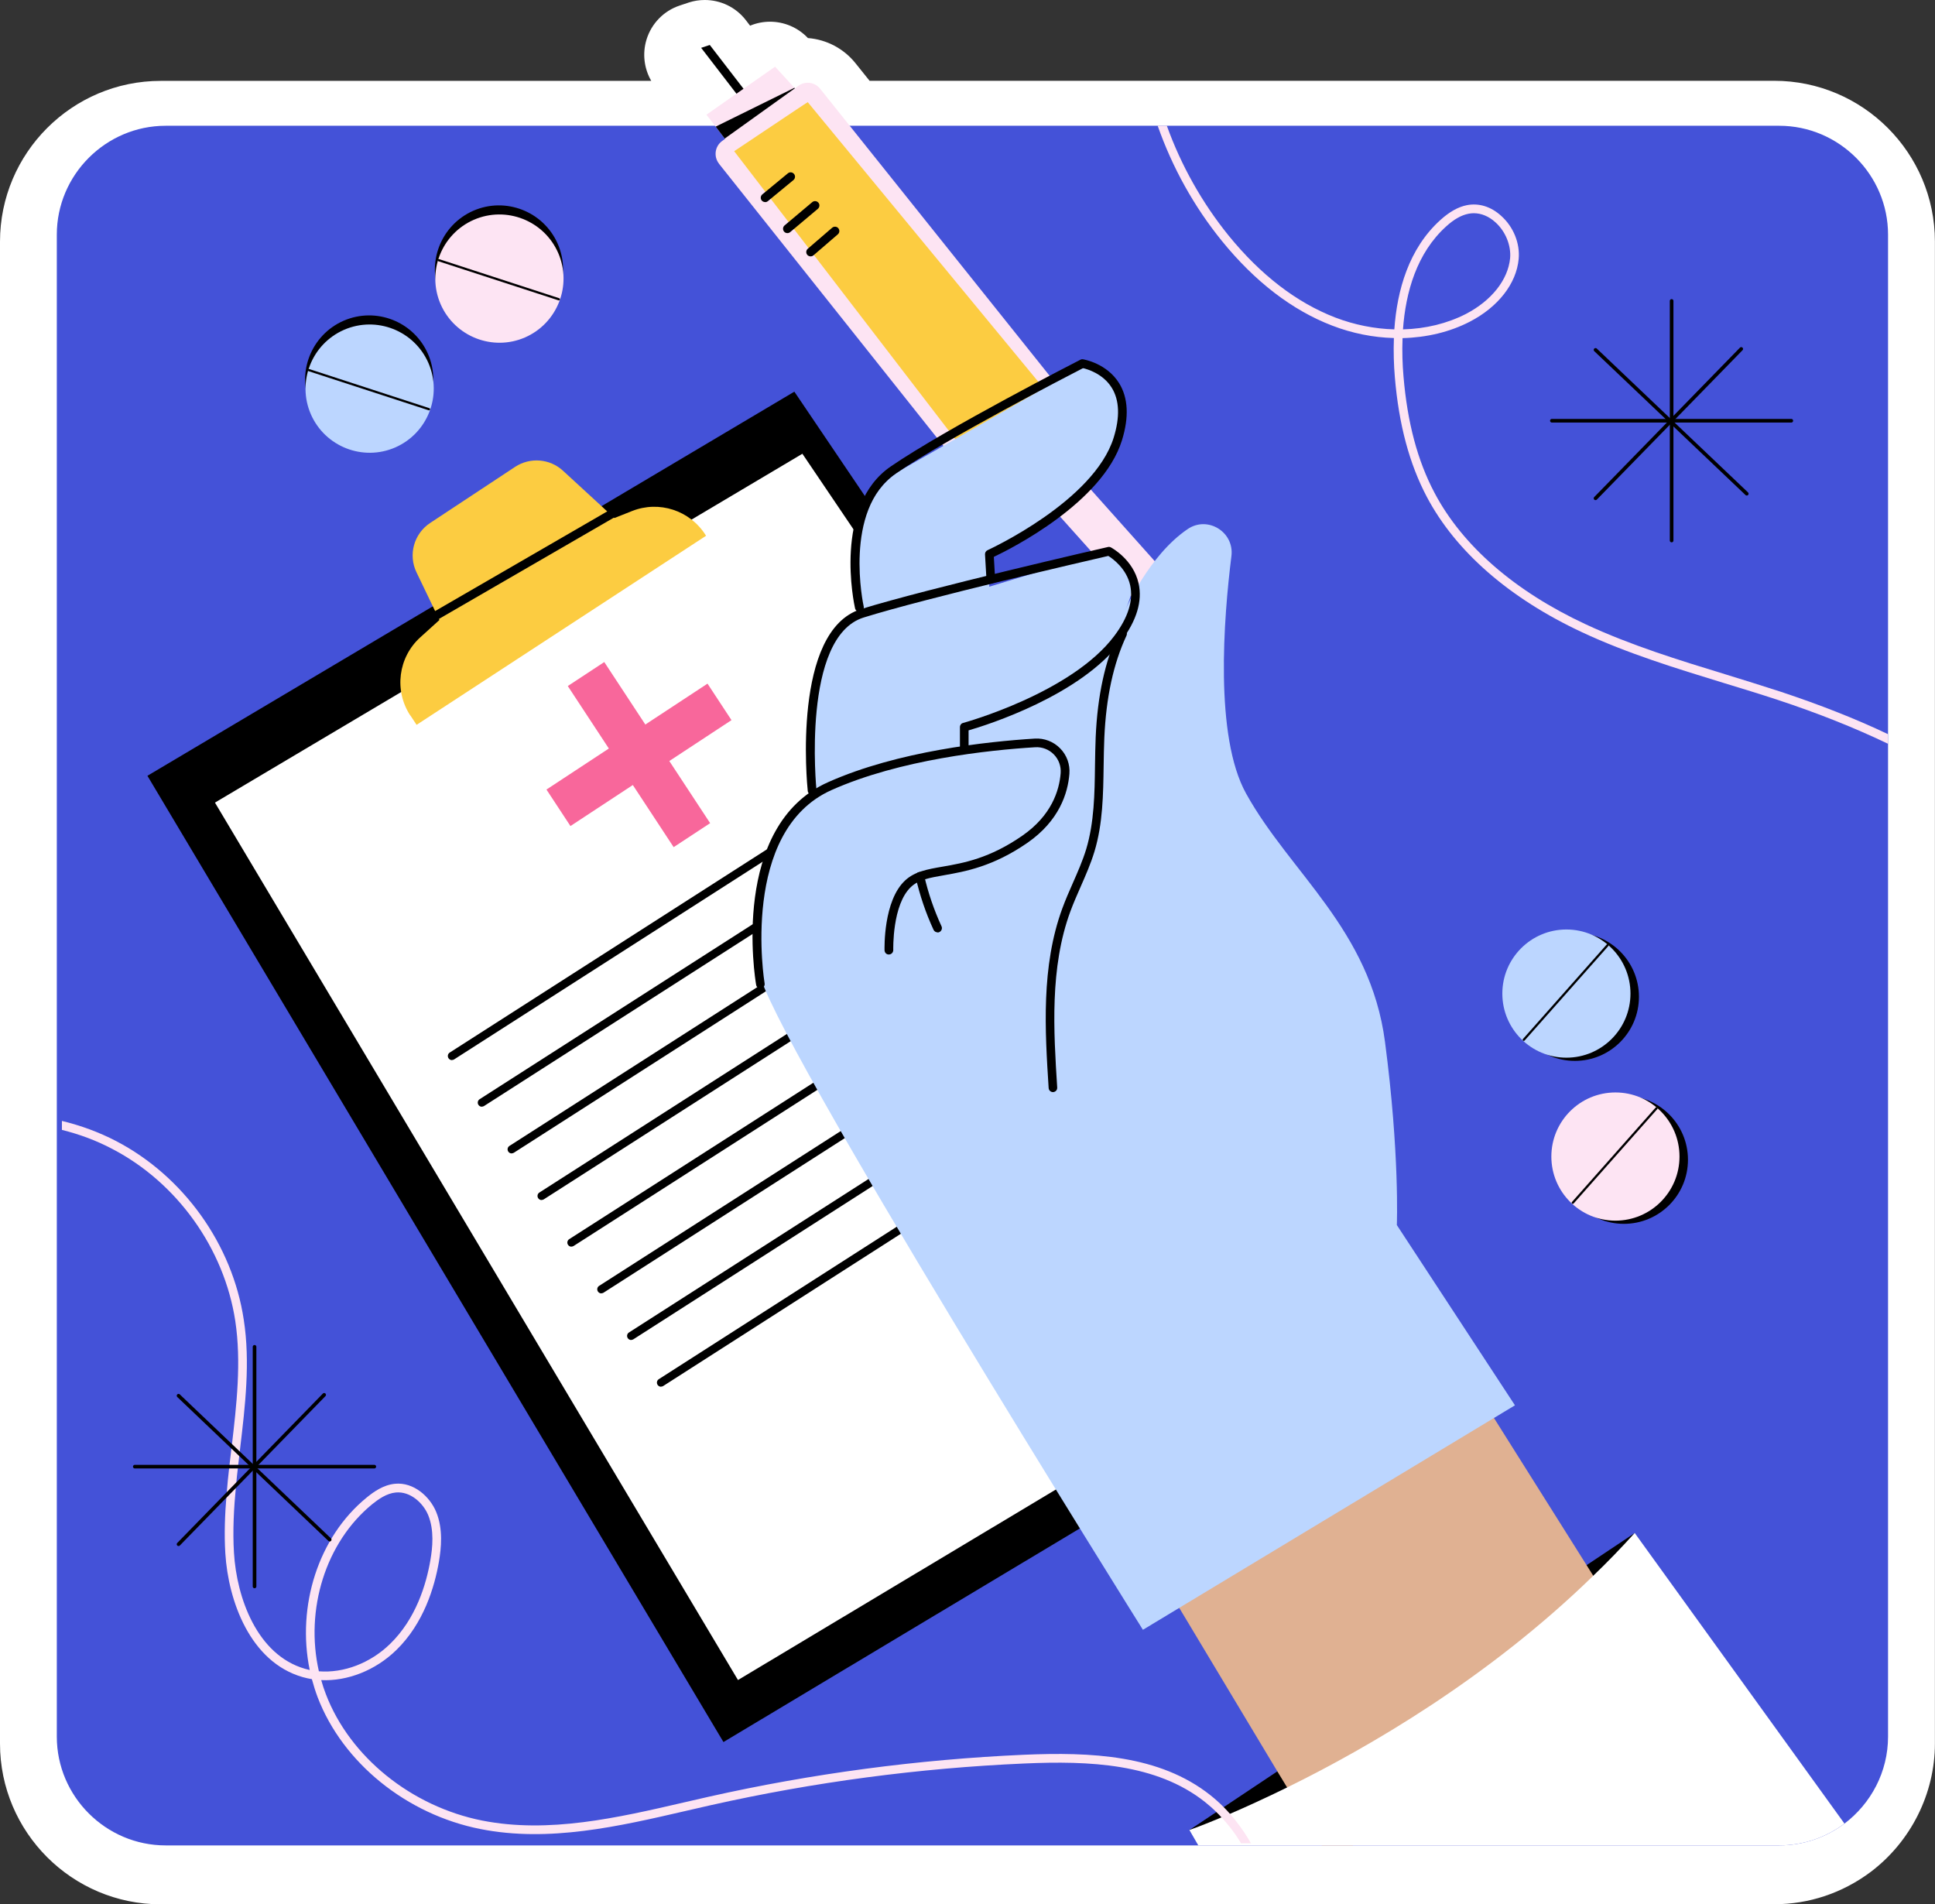 <svg width="442" height="435" viewBox="0 0 442 435" fill="none" xmlns="http://www.w3.org/2000/svg">
<rect x="0" y="0" width="442" height="435" fill="#333333" stroke="none"/>
<g clip-path="url(#clip0_1_466)">
<path d="M36.717 435C16.472 435 0 418.522 0 398.289V55.205C0 34.953 16.472 18.474 36.717 18.474H148.762C147.123 15.649 146.708 12.23 147.676 9.049C148.801 5.374 151.626 2.47 155.26 1.265L157.334 0.573C158.539 0.178 159.763 0 160.988 0C164.602 0 168.078 1.64 170.369 4.604L171.337 5.868C172.799 5.256 174.359 4.959 175.899 4.959C179.079 4.959 182.239 6.244 184.55 8.694C188.816 9.03 192.727 11.084 195.433 14.463L198.632 18.454H405.264C425.508 18.454 441.98 34.933 441.98 55.185V398.269C441.98 409.69 436.509 420.636 427.325 427.591C420.847 432.431 413.243 434.98 405.264 434.98C405.264 434.98 307.972 434.98 307.834 434.98H36.717V435Z" fill="white"/>
<path d="M431.275 53.604V396.689C431.275 404.789 427.345 412.001 421.321 416.565C417.154 419.687 411.979 421.545 406.409 421.545H37.842C24.175 421.545 12.976 410.361 12.976 396.689V53.604C12.976 39.932 24.175 28.729 37.842 28.729H406.409C420.077 28.729 431.275 39.932 431.275 53.604Z" fill="#4452D8"/>
<path d="M33.675 177.213L165.254 397.933L325.155 302.086L181.449 89.466L33.675 177.213Z" fill="black"/>
<path d="M49.1 183.338L168.572 383.767L313.799 296.731L183.286 103.652L49.1 183.338Z" fill="white"/>
<path d="M138.03 151.231L129.695 156.712L153.878 193.513L162.213 188.032L138.03 151.231Z" fill="#F8679B"/>
<path d="M167.09 164.5L161.612 156.163L124.824 180.355L130.303 188.693L167.09 164.5Z" fill="#F8679B"/>
<path d="M93.737 163.421L95.159 165.575L161.284 122.383L161.165 122.205C157.61 116.594 150.559 114.282 144.377 116.732L140.348 118.333L128.597 107.525C125.594 104.759 121.091 104.403 117.674 106.636L98.26 119.459C94.546 121.909 93.203 126.73 95.139 130.741L100.373 141.628L96.008 145.58C90.952 150.163 89.984 157.731 93.717 163.441L93.737 163.421Z" fill="#FCCC41"/>
<path d="M96.423 143.446C96.087 143.446 95.751 143.268 95.573 142.952C95.297 142.477 95.455 141.865 95.929 141.588L140.802 115.606C141.276 115.329 141.889 115.488 142.165 115.962C142.442 116.436 142.284 117.048 141.81 117.325L96.936 143.307C96.778 143.406 96.6 143.446 96.442 143.446H96.423Z" fill="black"/>
<path d="M103.237 242.158C102.921 242.158 102.624 242 102.447 241.724C102.17 241.289 102.289 240.716 102.723 240.439L213.682 169.349C214.117 169.072 214.69 169.211 214.966 169.625C215.243 170.06 215.124 170.633 214.69 170.91L103.731 242C103.573 242.099 103.395 242.139 103.237 242.139V242.158Z" fill="black"/>
<path d="M110.07 252.808C109.754 252.808 109.458 252.65 109.28 252.374C109.004 251.939 109.122 251.366 109.557 251.089L220.516 179.999C220.951 179.722 221.523 179.86 221.8 180.275C222.076 180.71 221.958 181.283 221.523 181.56L110.564 252.65C110.406 252.749 110.228 252.788 110.07 252.788V252.808Z" fill="black"/>
<path d="M116.884 263.478C116.568 263.478 116.272 263.32 116.094 263.043C115.818 262.608 115.936 262.035 116.371 261.759L227.33 190.668C227.765 190.391 228.337 190.51 228.614 190.945C228.89 191.379 228.772 191.952 228.337 192.229L117.378 263.32C117.22 263.418 117.042 263.458 116.884 263.458V263.478Z" fill="black"/>
<path d="M123.718 274.127C123.402 274.127 123.106 273.969 122.928 273.693C122.652 273.258 122.77 272.685 123.205 272.408L234.164 201.318C234.598 201.041 235.171 201.18 235.448 201.594C235.724 202.029 235.606 202.602 235.171 202.879L124.212 273.969C124.054 274.068 123.876 274.108 123.718 274.108V274.127Z" fill="black"/>
<path d="M130.532 284.777C130.216 284.777 129.92 284.619 129.742 284.343C129.466 283.908 129.584 283.335 130.019 283.058L240.978 211.968C241.412 211.691 241.985 211.81 242.262 212.244C242.538 212.679 242.42 213.252 241.985 213.529L131.026 284.619C130.868 284.718 130.69 284.757 130.532 284.757V284.777Z" fill="black"/>
<path d="M137.366 295.447C137.05 295.447 136.754 295.289 136.576 295.012C136.299 294.577 136.418 294.004 136.852 293.728L247.812 222.637C248.246 222.361 248.819 222.479 249.095 222.914C249.372 223.349 249.253 223.922 248.819 224.198L137.86 295.289C137.702 295.387 137.524 295.427 137.366 295.427V295.447Z" fill="black"/>
<path d="M144.18 306.097C143.864 306.097 143.568 305.938 143.39 305.662C143.113 305.227 143.232 304.654 143.666 304.378L254.626 233.287C255.06 233.01 255.633 233.129 255.909 233.564C256.186 233.998 256.067 234.571 255.633 234.848L144.674 305.938C144.516 306.037 144.338 306.077 144.18 306.077V306.097Z" fill="black"/>
<path d="M150.994 316.766C150.678 316.766 150.382 316.608 150.204 316.331C149.927 315.897 150.046 315.324 150.48 315.047L261.439 243.956C261.874 243.68 262.447 243.798 262.723 244.233C263 244.668 262.881 245.241 262.447 245.517L151.488 316.608C151.33 316.707 151.152 316.746 150.994 316.746V316.766Z" fill="black"/>
<path d="M171.416 23.927C171.238 24.066 171.041 24.145 170.823 24.145C170.527 24.145 170.231 24.006 170.033 23.75L168.216 21.398L160.158 10.926C160.81 10.709 161.462 10.492 162.133 10.274L169.836 20.272L171.594 22.544C171.929 22.979 171.85 23.591 171.416 23.927Z" fill="black"/>
<path d="M237.442 112.761L260.728 138.743L267.463 132.322L244.869 107.011L237.442 112.761Z" fill="#FDE4F3"/>
<path d="M164.246 37.422L223.617 112.069L247.239 95.196L187.335 20.272C186.13 18.751 183.938 18.454 182.358 19.6L164.957 32.206C163.279 33.411 162.963 35.782 164.246 37.403V37.422Z" fill="#FDE4F3"/>
<path d="M167.703 34.538L184.491 23.315L241.333 92.252L221.346 104.403L167.703 34.538Z" fill="#FCCC41"/>
<path d="M271.69 418.027L373.406 350.197C373.406 350.197 369.693 371.971 336.63 395.582C303.568 419.213 271.69 418.027 271.69 418.027Z" fill="black"/>
<path d="M373.406 374.974L308.979 421.564H301.948L297.544 414.214L294.008 408.306L291.776 404.631L269.359 367.268L266.12 361.835L336.452 316.272L341.252 323.899L362.405 357.508L363.945 359.958L366.967 364.759L373.406 374.974Z" fill="#E0B192"/>
<path d="M261.064 372.287C261.064 372.287 174.754 234.512 173.352 221.768C170.488 195.786 185.498 180.591 185.498 180.591C185.498 180.591 183.484 142.794 196.973 140.087C196.973 140.087 190.91 115.784 206.414 107.011C217.119 100.965 234.895 90.73 244.888 84.961C249.056 82.55 254.309 85.04 255.179 89.762C255.909 93.773 256.067 98.555 254.309 102.961C250.261 113.077 225.967 126.592 225.967 126.592V134.021L249.806 126.77C255.001 125.189 259.899 129.911 258.536 135.187C258.2 136.471 257.707 137.894 256.996 139.435C256.996 139.435 262.387 126.868 271.315 120.842C275.877 117.76 281.96 121.534 281.289 127.007C279.511 141.193 277.378 168.203 284.646 181.283C294.759 199.5 312.989 212.323 316.366 237.989C319.743 263.636 319.072 279.838 319.072 279.838L346.051 321.014L261.044 372.307L261.064 372.287Z" fill="#BCD6FF"/>
<path d="M196.282 139.731C195.828 139.731 195.413 139.415 195.314 138.96C195.097 138.012 190.258 115.586 203.491 106.537C216.21 97.824 246.468 82.333 246.784 82.175C246.962 82.076 247.179 82.037 247.397 82.076C247.614 82.116 252.808 82.985 255.633 87.529C257.707 90.869 257.924 95.275 256.285 100.57C251.86 114.816 230.984 125.327 227.014 127.204L227.31 132.262C227.35 132.816 226.935 133.27 226.382 133.31C225.829 133.329 225.375 132.934 225.335 132.381L225 126.651C224.98 126.236 225.197 125.861 225.572 125.683C225.809 125.564 249.846 114.559 254.388 99.977C255.85 95.255 255.712 91.422 253.954 88.577C251.959 85.356 248.424 84.348 247.397 84.091C244.177 85.751 216.566 99.997 204.637 108.177C192.51 116.475 197.23 138.308 197.289 138.526C197.408 139.059 197.072 139.593 196.539 139.711C196.46 139.711 196.401 139.731 196.322 139.731H196.282Z" fill="black"/>
<path d="M185.498 181.579C185.004 181.579 184.57 181.204 184.511 180.69C184.353 179.188 180.896 144.058 196.677 139.138C211.727 134.456 252.67 125.031 253.085 124.952C253.322 124.893 253.559 124.932 253.776 125.051C253.974 125.169 258.852 127.797 260.077 133.25C260.985 137.281 259.662 141.727 256.127 146.429C246.784 158.897 225.533 165.595 221.247 166.84V171.147C221.247 171.7 220.812 172.135 220.259 172.135C219.706 172.135 219.272 171.7 219.272 171.147V166.089C219.272 165.634 219.568 165.239 220.003 165.14C220.24 165.081 244.75 158.324 254.547 145.244C257.707 141.035 258.911 137.143 258.161 133.705C257.312 129.852 254.151 127.599 253.164 126.987C248.937 127.955 211.47 136.629 197.289 141.055C183.049 145.481 186.466 180.157 186.505 180.512C186.565 181.066 186.17 181.54 185.617 181.599C185.577 181.599 185.538 181.599 185.518 181.599L185.498 181.579Z" fill="black"/>
<path d="M173.687 225.799C173.213 225.799 172.798 225.463 172.719 224.969C172.463 223.487 166.775 188.653 189.152 178.675C205.071 171.562 225.552 169.388 236.356 168.717C238.509 168.578 240.642 169.388 242.163 170.949C243.684 172.49 244.454 174.624 244.276 176.778C243.921 181.184 241.965 187.487 234.658 192.545C226.836 197.959 220.417 199.085 215.717 199.915C212.32 200.508 209.87 200.943 208.113 202.582C203.768 206.613 204.044 216.907 204.044 217.006C204.044 217.559 203.629 218.014 203.076 218.033C202.503 218.073 202.069 217.619 202.049 217.065C202.049 216.611 201.753 205.764 206.75 201.12C208.942 199.085 211.786 198.572 215.361 197.959C220.121 197.129 226.046 196.082 233.512 190.905C240.188 186.282 241.965 180.591 242.281 176.62C242.4 175.039 241.847 173.478 240.721 172.332C239.595 171.186 238.055 170.594 236.455 170.692C225.789 171.344 205.565 173.498 189.942 180.473C168.967 189.838 174.596 224.277 174.655 224.633C174.754 225.166 174.379 225.68 173.845 225.779C173.786 225.779 173.727 225.779 173.668 225.779L173.687 225.799Z" fill="black"/>
<path d="M240.523 249.469C240.01 249.469 239.575 249.074 239.536 248.54C238.706 235.5 237.778 220.74 242.676 207.463C243.387 205.526 244.217 203.63 245.027 201.792C246.152 199.243 247.318 196.596 248.127 193.928C249.945 187.843 250.043 181.283 250.122 174.94C250.162 172.747 250.182 170.574 250.28 168.4C250.695 158.877 252.413 151.013 255.514 144.354C255.751 143.861 256.344 143.643 256.838 143.88C257.331 144.117 257.549 144.71 257.312 145.204C254.329 151.606 252.67 159.233 252.255 168.499C252.157 170.653 252.137 172.806 252.097 174.98C251.999 181.461 251.92 188.159 250.004 194.501C249.155 197.307 247.97 199.994 246.824 202.602C246.034 204.42 245.204 206.277 244.513 208.154C239.753 221.037 240.681 235.579 241.491 248.422C241.531 248.975 241.116 249.429 240.563 249.469C240.543 249.469 240.523 249.469 240.504 249.469H240.523Z" fill="black"/>
<path d="M214.156 212.975C213.781 212.975 213.426 212.758 213.248 212.402C211.47 208.569 210.107 204.519 209.159 200.389C209.041 199.856 209.377 199.322 209.91 199.204C210.443 199.085 210.976 199.421 211.095 199.955C212.003 203.946 213.347 207.858 215.065 211.592C215.302 212.086 215.065 212.679 214.571 212.916C214.433 212.975 214.295 213.015 214.156 213.015V212.975Z" fill="black"/>
<path d="M421.321 416.565C417.154 419.687 411.979 421.544 406.409 421.544H273.724L271.69 418.027C271.69 418.027 271.69 418.027 271.73 418.008C272.105 417.889 274.712 416.941 279.018 415.143C279.63 414.886 280.282 414.609 280.953 414.333C284.488 412.811 288.932 410.796 294.008 408.306C312.633 399.158 339.929 383.352 363.945 359.938C367.185 356.836 370.325 353.576 373.406 350.177L421.321 416.565Z" fill="white"/>
<path d="M184.491 23.315L166.933 33.451L165.55 31.653L163.476 28.926L161.363 26.2L177.045 15.234L181.469 20.055L181.568 20.173L184.491 23.315Z" fill="#FDE4F3"/>
<path d="M181.568 20.173L165.55 31.653L163.476 28.926L181.469 20.055L181.568 20.173Z" fill="black"/>
<path d="M174.774 46.156C174.497 46.156 174.201 46.037 174.003 45.8C173.648 45.385 173.707 44.753 174.142 44.397L179.968 39.596C180.383 39.24 181.015 39.299 181.37 39.734C181.726 40.149 181.667 40.781 181.232 41.137L175.406 45.938C175.228 46.096 174.991 46.175 174.774 46.175V46.156Z" fill="black"/>
<path d="M179.85 53.249C179.573 53.249 179.277 53.13 179.099 52.893C178.744 52.478 178.803 51.846 179.218 51.49L185.538 46.175C185.953 45.82 186.585 45.879 186.94 46.294C187.296 46.709 187.236 47.341 186.822 47.697L180.501 53.012C180.324 53.17 180.087 53.249 179.869 53.249H179.85Z" fill="black"/>
<path d="M185.162 58.564C184.886 58.564 184.609 58.445 184.412 58.228C184.056 57.813 184.096 57.181 184.511 56.825L190.08 52.024C190.495 51.668 191.127 51.708 191.483 52.123C191.838 52.538 191.799 53.17 191.384 53.525L185.814 58.327C185.637 58.485 185.399 58.564 185.162 58.564Z" fill="black"/>
<path d="M406.745 158.008C402.578 156.644 398.312 155.34 394.184 154.056C383.518 150.796 372.478 147.397 362.227 142.616C346.012 135.068 334.063 124.675 327.683 112.583C323.792 105.233 321.482 96.52 320.593 85.988C320.356 83.281 320.257 80.278 320.376 77.235C325.866 77.097 331.159 75.852 335.742 73.481C342.2 70.142 346.387 64.788 346.901 59.157C347.236 55.6 345.716 51.806 342.891 49.297C340.58 47.183 337.796 46.333 335.07 46.867C333.075 47.262 331.08 48.388 329.007 50.265C321.798 56.785 319.131 66.289 318.499 75.24C314.016 75.121 309.394 74.212 305.009 72.533C296.161 69.115 287.984 62.832 280.637 53.802C274.554 46.274 269.794 37.778 266.535 28.729H264.442C267.78 38.232 272.717 47.163 279.116 55.047C286.661 64.333 295.134 70.853 304.279 74.37C308.881 76.149 313.7 77.097 318.4 77.216C318.282 80.338 318.381 83.38 318.618 86.166C319.526 96.954 321.916 105.905 325.925 113.512C332.522 125.979 344.768 136.669 361.398 144.434C371.747 149.274 382.867 152.673 393.611 155.972C397.719 157.217 401.965 158.521 406.113 159.885C415.317 162.927 423.691 166.267 431.275 169.902V167.709C423.849 164.172 415.672 160.971 406.745 158.008ZM330.33 51.727C332.127 50.087 333.826 49.139 335.445 48.823C335.84 48.744 336.255 48.704 336.65 48.704C338.368 48.704 340.087 49.416 341.568 50.759C343.899 52.834 345.202 56.074 344.945 58.979C344.471 63.918 340.699 68.68 334.833 71.723C330.547 73.916 325.629 75.102 320.474 75.24C321.087 66.744 323.615 57.813 330.33 51.727Z" fill="#FDE4F3"/>
<path d="M283.224 417.158C282.513 416.17 281.763 415.242 280.953 414.333C280.499 413.799 280.005 413.286 279.511 412.792C278.563 411.823 277.536 410.915 276.47 410.065C264.837 400.838 249.135 400.186 233.868 400.838C209.732 401.905 185.498 405.125 161.916 410.421C160.02 410.855 158.144 411.29 156.228 411.725C141.059 415.242 125.357 418.857 110.169 415.874C93.934 412.653 79.911 401.312 74.44 387.007C74.025 385.94 73.67 384.853 73.374 383.786C79.338 384.063 85.718 381.593 90.498 376.95C96.778 370.845 99.267 362.546 100.274 356.658C100.768 353.694 101.262 349.269 99.622 345.337C98.18 341.859 94.487 338.52 90.221 338.935C87.574 339.192 85.382 340.753 83.763 342.076C72.702 351.086 67.745 366.873 70.747 381.475C70.391 381.396 70.016 381.297 69.661 381.198C58.699 378.037 54.058 364.957 53.445 354.702C53.129 349.585 53.425 344.428 53.919 339.271C54.058 337.828 54.196 336.406 54.374 335.003C54.472 334.015 54.591 333.047 54.709 332.079C54.749 331.684 54.808 331.269 54.848 330.874C55.993 321.212 57.198 311.214 55.677 301.434C53.09 284.264 41.911 268.674 26.525 260.652C22.614 258.617 18.447 257.096 14.142 256.049V258.103C18.131 259.091 21.983 260.514 25.617 262.431C40.449 270.136 51.214 285.192 53.742 301.73C55.164 311.155 54.038 320.915 52.932 330.38C52.912 330.478 52.912 330.557 52.892 330.656C52.715 332.099 52.537 333.541 52.379 335.003C52.142 337.157 51.905 339.31 51.747 341.484C51.371 345.929 51.194 350.395 51.47 354.821C52.142 365.727 57.158 379.657 69.127 383.095C69.819 383.292 70.53 383.45 71.241 383.569C71.616 384.952 72.05 386.355 72.564 387.718C78.292 402.675 92.887 414.491 109.774 417.81C125.377 420.893 141.296 417.218 156.662 413.661C158.578 413.207 160.474 412.772 162.35 412.357C185.834 407.081 209.93 403.881 233.966 402.833C248.839 402.181 264.106 402.814 275.225 411.606C276.134 412.337 277.023 413.108 277.833 413.918C278.247 414.313 278.662 414.728 279.018 415.143C279.709 415.874 280.361 416.645 280.993 417.435C281.881 418.561 282.711 419.766 283.481 421.051H285.733C284.982 419.707 284.133 418.403 283.224 417.158ZM85.027 343.598C86.429 342.472 88.305 341.128 90.399 340.93C93.717 340.614 96.64 343.301 97.805 346.087C99.227 349.545 98.793 353.596 98.319 356.342C97.371 361.934 95.001 369.797 89.095 375.527C84.572 379.933 78.469 382.225 72.84 381.771C69.641 367.683 74.361 352.311 85.027 343.598Z" fill="#FDE4F3"/>
<path d="M359.739 242.336C367.821 242.336 374.374 235.781 374.374 227.695C374.374 219.609 367.821 213.054 359.739 213.054C351.656 213.054 345.103 219.609 345.103 227.695C345.103 235.781 351.656 242.336 359.739 242.336Z" fill="black"/>
<path d="M372.438 226.964C372.438 235.045 365.881 241.605 357.803 241.605C349.725 241.605 343.168 235.045 343.168 226.964C343.168 218.883 349.725 212.323 357.803 212.323C365.881 212.323 372.438 218.883 372.438 226.964Z" fill="#BCD6FF"/>
<path d="M348.066 237.515L367.185 215.939" stroke="black" stroke-width="0.51" stroke-linecap="round" stroke-linejoin="round"/>
<path d="M370.937 279.561C379.02 279.561 385.572 273.006 385.572 264.92C385.572 256.834 379.02 250.279 370.937 250.279C362.854 250.279 356.302 256.834 356.302 264.92C356.302 273.006 362.854 279.561 370.937 279.561Z" fill="black"/>
<path d="M369.002 278.83C377.084 278.83 383.637 272.275 383.637 264.189C383.637 256.103 377.084 249.548 369.002 249.548C360.919 249.548 354.366 256.103 354.366 264.189C354.366 272.275 360.919 278.83 369.002 278.83Z" fill="#FDE4F3"/>
<path d="M359.265 274.74L378.383 253.164" stroke="black" stroke-width="0.51" stroke-linecap="round" stroke-linejoin="round"/>
<path d="M78.489 73.264C85.915 70.043 94.527 73.442 97.766 80.851C100.985 88.261 97.588 96.895 90.182 100.135C82.755 103.356 74.144 99.958 70.905 92.548C67.686 85.139 71.083 76.504 78.489 73.264Z" fill="black"/>
<path d="M78.588 75.339C86.014 72.118 94.626 75.516 97.865 82.926C101.084 90.355 97.687 98.97 90.28 102.21C82.874 105.431 74.243 102.032 71.004 94.623C67.784 87.213 71.181 78.579 78.588 75.339Z" fill="#BCD6FF"/>
<path d="M97.983 93.477L70.569 84.546" stroke="black" stroke-width="0.51" stroke-linecap="round" stroke-linejoin="round"/>
<path d="M108.135 48.131C115.541 44.911 124.172 48.309 127.412 55.719C130.631 63.128 127.234 71.762 119.827 75.003C112.421 78.223 103.79 74.825 100.551 67.415C97.331 60.006 100.728 51.372 108.135 48.131Z" fill="black"/>
<path d="M108.234 50.206C115.66 46.985 124.271 50.384 127.51 57.793C130.73 65.203 127.333 73.837 119.926 77.077C112.52 80.298 103.889 76.9 100.649 69.49C97.43 62.081 100.827 53.446 108.234 50.206Z" fill="#FDE4F3"/>
<path d="M127.649 68.364L100.215 59.433" stroke="black" stroke-width="0.51" stroke-linecap="round" stroke-linejoin="round"/>
<path d="M381.84 68.739V123.47" stroke="black" stroke-width="0.83" stroke-linecap="round" stroke-linejoin="round"/>
<path d="M397.739 79.705L364.459 113.828" stroke="black" stroke-width="0.83" stroke-linecap="round" stroke-linejoin="round"/>
<path d="M409.174 96.105H354.485" stroke="black" stroke-width="0.83" stroke-linecap="round" stroke-linejoin="round"/>
<path d="M399.003 112.781L364.459 79.922" stroke="black" stroke-width="0.83" stroke-linecap="round" stroke-linejoin="round"/>
<path d="M58.146 307.657V362.388" stroke="black" stroke-width="0.83" stroke-linecap="round" stroke-linejoin="round"/>
<path d="M74.045 318.623L40.785 352.746" stroke="black" stroke-width="0.83" stroke-linecap="round" stroke-linejoin="round"/>
<path d="M85.501 335.022H30.791" stroke="black" stroke-width="0.83" stroke-linecap="round" stroke-linejoin="round"/>
<path d="M75.309 351.699L40.785 318.821" stroke="black" stroke-width="0.83" stroke-linecap="round" stroke-linejoin="round"/>
</g>
<defs>
<clipPath id="clip0_1_466">
<rect width="442" height="435" fill="white"/>
</clipPath>
</defs>
</svg>
